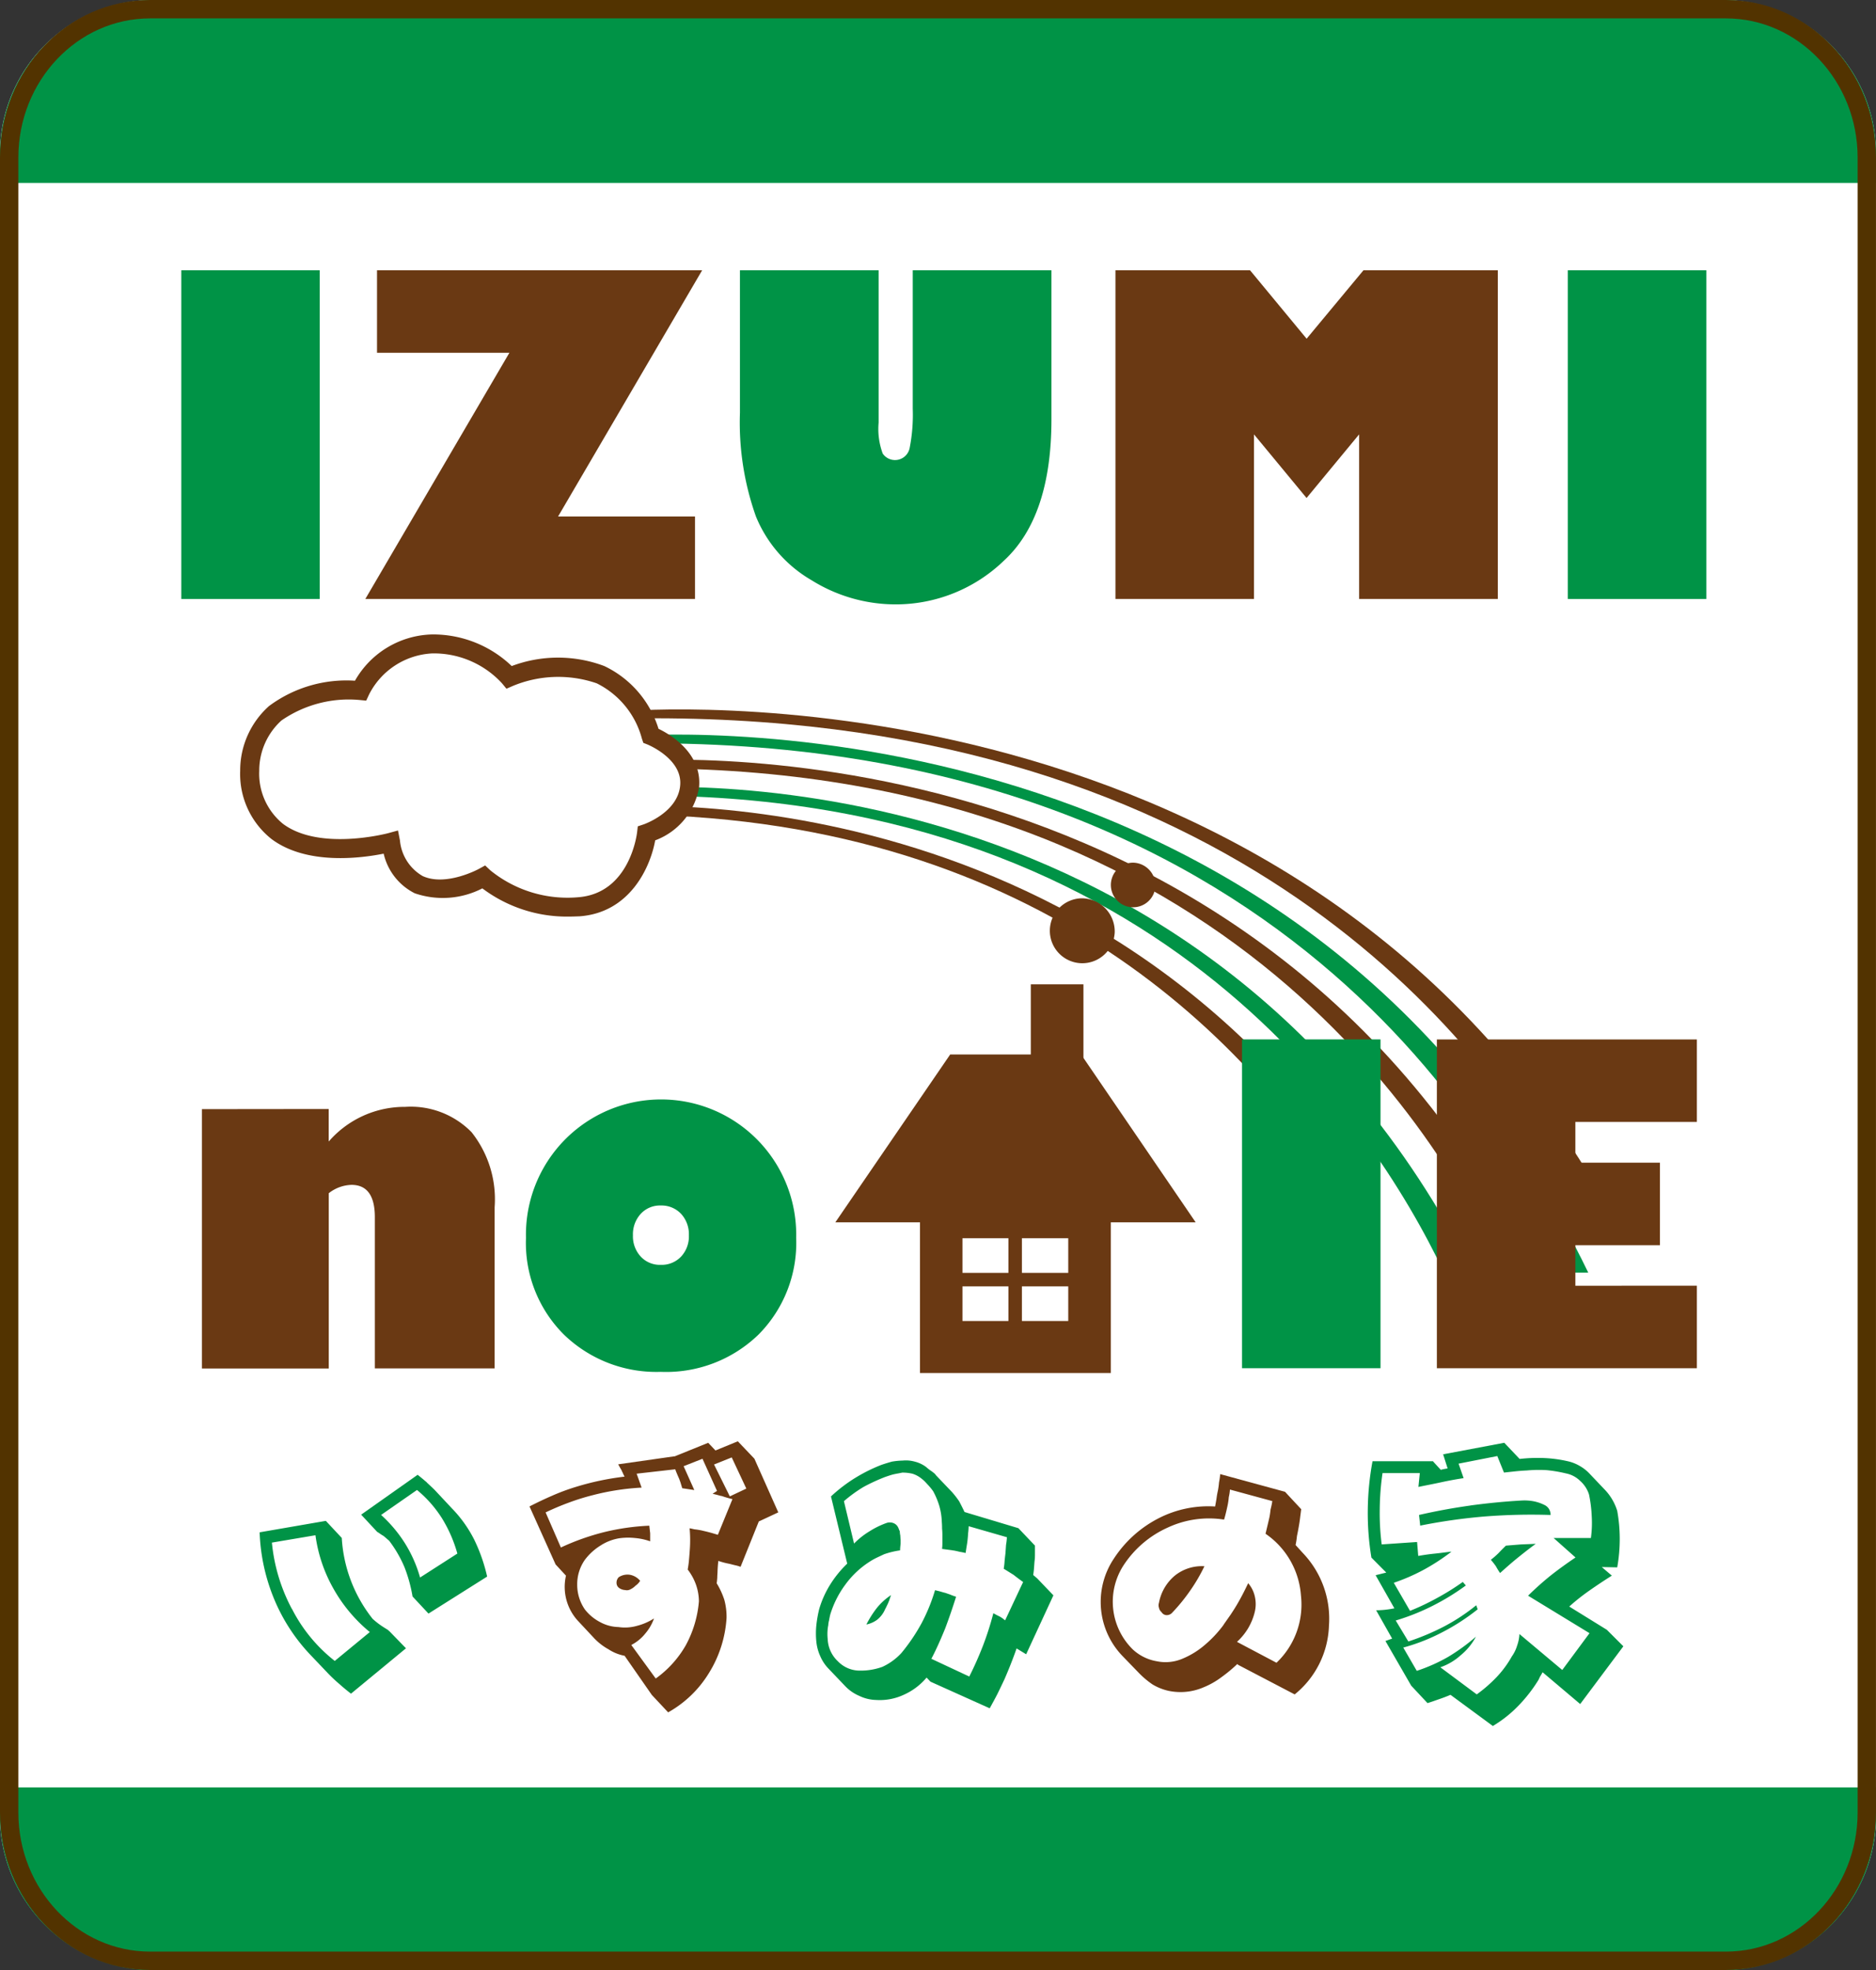 <svg xmlns="http://www.w3.org/2000/svg" width="96.36" height="101.157" viewBox="0 0 96.36 101.157"><rect x="0" y="0" width="96.36" height="101.157" fill="#333333" stroke="none"/><g transform="translate(-321.152 -4779.035)"><path d="M417.511,4872.084a7.906,7.906,0,0,1-7.707,8.09H328.861a7.906,7.906,0,0,1-7.709-8.09v-84.958a7.9,7.9,0,0,1,7.709-8.091H409.8a7.905,7.905,0,0,1,7.707,8.091Z" fill="#fff"/><path d="M417.512,4787.126a7.906,7.906,0,0,0-7.708-8.091H328.861a7.905,7.905,0,0,0-7.709,8.091v1.3h96.36Z" fill="#009346"/><path d="M417.512,4872.1a7.907,7.907,0,0,1-7.708,8.092H328.861a7.907,7.907,0,0,1-7.709-8.092v-1.3h96.36Z" fill="#009346"/><path d="M401.423,4839.9c-4.6-8.138-17.636-24.466-48.022-23.978l-.1-.379s33.462-2.853,49.729,24.222Z" fill="#6a3913"/><path d="M402.733,4844.373c-14.818-30.622-49.534-27.539-49.534-27.539l.1.374c33.885-.567,45.313,21.529,47.678,27.163Z" fill="#009346"/><path d="M398.378,4844.381c-3.209-7.1-14.741-26.412-45.087-25.887l-.092-.374s32.289-2.993,46.8,26.258Z" fill="#6a3913"/><path d="M395.328,4844.371c-3.785-7.945-15.077-24.974-42.147-24.478l-.083-.376s29.654-2.9,43.717,24.861Z" fill="#009346"/><path d="M391.074,4839.594c-14.569-21.59-39.309-19.112-39.309-19.112l.085.377c21.479-.4,32.773,10.8,38.224,19.263Z" fill="#6a3913"/><path d="M347.3,4813.8s5.469-2.394,7.279,3c0,0,2.138.837,1.991,2.584s-2.21,2.435-2.21,2.435-.4,3.535-3.475,3.763a6.658,6.658,0,0,1-4.89-1.519s-3.984,2.206-4.781-1.787c0,0-7.1,1.938-7.242-3.689.217-4.674,5.686-4.1,5.686-4.1a4.334,4.334,0,0,1,3.7-2.393A5.287,5.287,0,0,1,347.3,4813.8Z" fill="#fff"/><path d="M350.328,4826.093a7.223,7.223,0,0,1-4.4-1.449,4.436,4.436,0,0,1-3.475.251,3.035,3.035,0,0,1-1.594-2.033c-1.127.226-3.934.609-5.754-.746a4.257,4.257,0,0,1-1.616-3.513,4.428,4.428,0,0,1,1.482-3.32,6.664,6.664,0,0,1,4.414-1.3,4.686,4.686,0,0,1,3.974-2.376,5.838,5.838,0,0,1,4.077,1.623,6.753,6.753,0,0,1,4.756,0,5.288,5.288,0,0,1,2.784,3.221c.6.289,2.232,1.242,2.085,2.984a3.525,3.525,0,0,1-2.255,2.743c-.256,1.414-1.314,3.71-3.88,3.9C350.719,4826.086,350.52,4826.093,350.328,4826.093Zm-4.256-2.626.261.247a6.281,6.281,0,0,0,4.517,1.385c2.631-.2,3.011-3.205,3.026-3.333l.036-.307.3-.1c.017-.006,1.763-.609,1.878-2.011.115-1.361-1.666-2.084-1.684-2.092l-.21-.083-.073-.215a4.444,4.444,0,0,0-2.32-2.841,6.085,6.085,0,0,0-4.3.13l-.337.147-.236-.286a4.759,4.759,0,0,0-3.567-1.527,3.849,3.849,0,0,0-3.255,2.112l-.146.313-.345-.034a6.079,6.079,0,0,0-4.009,1.053,3.47,3.47,0,0,0-1.14,2.588,3.316,3.316,0,0,0,1.221,2.719c1.891,1.408,5.371.486,5.406.477l.5-.137.1.512a2.354,2.354,0,0,0,1.164,1.826c1.2.554,2.885-.361,2.9-.371Z" fill="#6a3913"/><rect width="7.112" height="16.875" transform="translate(330.464 4792.911)" fill="#009346"/><path d="M356.851,4805.552v4.234H339.917l7.4-12.64h-6.8v-4.234h16.7l-7.4,12.641Z" fill="#6a3913"/><path d="M375.159,4792.911v7.651q0,5.011-2.442,7.258a8,8,0,0,1-5.57,2.244,8.156,8.156,0,0,1-4.307-1.239,6.734,6.734,0,0,1-2.857-3.267,14.374,14.374,0,0,1-.824-5.329v-7.318h7.123v7.819a3.637,3.637,0,0,0,.211,1.592.766.766,0,0,0,1.38-.272,8.842,8.842,0,0,0,.162-2.029v-7.11Z" fill="#009346"/><path d="M378.447,4809.786v-16.875h6.913l2.906,3.513,2.92-3.513h6.9v16.875h-7.123v-8.45l-2.7,3.266-2.7-3.266v8.45Z" fill="#6a3913"/><rect width="7.114" height="16.875" transform="translate(401.682 4792.911)" fill="#009346"/><path d="M338.036,4835.971v1.67a5.159,5.159,0,0,1,3.93-1.78,4.373,4.373,0,0,1,3.407,1.3,5.537,5.537,0,0,1,1.186,3.852v8.276h-6.153v-7.767c0-1.1-.4-1.656-1.2-1.656a1.972,1.972,0,0,0-1.167.428v9h-6.514v-13.316Z" fill="#6a3913"/><path d="M355.092,4840.925a1.341,1.341,0,0,0-1.029.429,1.547,1.547,0,0,0-.4,1.1,1.529,1.529,0,0,0,.4,1.094,1.34,1.34,0,0,0,1.029.424,1.37,1.37,0,0,0,1.044-.424,1.517,1.517,0,0,0,.4-1.094,1.541,1.541,0,0,0-.4-1.1A1.379,1.379,0,0,0,355.092,4840.925Zm0,8.541a6.825,6.825,0,0,1-4.969-1.908,6.638,6.638,0,0,1-1.954-4.97,6.941,6.941,0,1,1,13.878,0,6.677,6.677,0,0,1-1.935,4.965,6.823,6.823,0,0,1-5.02,1.913" fill="#009346"/><rect width="7.112" height="16.881" transform="translate(384.949 4832.398)" fill="#009346"/><path d="M408.311,4845.043v4.236H394.956V4832.4h13.355v4.235H402.07v2.092h4.344v4.236H402.07v2.082Z" fill="#6a3913"/><rect width="9.802" height="9.963" transform="translate(368.407 4839.561)" fill="#6a3913"/><path d="M382.568,4841.79h-18.51l5.9-8.618h6.725Z" fill="#6a3913"/><rect width="5.433" height="4.249" transform="translate(370.589 4842.606)" fill="#fff"/><rect width="0.693" height="4.908" transform="translate(372.949 4842.304)" fill="#6a3913"/><rect width="6.299" height="0.693" transform="translate(370.253 4844.384)" fill="#6a3913"/><rect width="2.703" height="4.039" transform="translate(374.099 4829.571)" fill="#6a3913"/><path d="M378.409,4826.9a1.667,1.667,0,1,1-1.663-1.747A1.707,1.707,0,0,1,378.409,4826.9Z" fill="#6a3913"/><path d="M380.5,4824.524a1.145,1.145,0,1,1-1.143-1.2A1.173,1.173,0,0,1,380.5,4824.524Z" fill="#6a3913"/><path d="M341.951,4858.265a6.784,6.784,0,0,1,.778,1.759l1.915-1.229a7.039,7.039,0,0,0-.79-1.811,6.121,6.121,0,0,0-1.283-1.454l-1.844,1.282A6.98,6.98,0,0,1,341.951,4858.265Zm1.125-3.116c.2.185.35.321.445.425l.851.909a6.428,6.428,0,0,1,1.139,1.6,8.693,8.693,0,0,1,.663,1.893l-3.013,1.9-.819-.878a7.523,7.523,0,0,0-.419-1.516,6.239,6.239,0,0,0-.781-1.344c-.036-.031-.094-.078-.172-.151-.045-.036-.087-.071-.113-.094a2.158,2.158,0,0,1-.23-.149,1.107,1.107,0,0,0-.1-.061l-.824-.886,2.9-2.046c.106.08.263.211.475.392m-6.931,6.488a8,8,0,0,0,2.2,2.676l1.8-1.482a7.879,7.879,0,0,1-1.856-2.208,7.625,7.625,0,0,1-.936-2.763l-2.237.378a9.065,9.065,0,0,0,1.024,3.4m2.565-3.644a7.356,7.356,0,0,0,1.587,4.16,4.083,4.083,0,0,0,.416.331c.073.052.2.132.377.241a.286.286,0,0,0,.067.062l.851.876-2.824,2.33c-.221-.169-.426-.343-.619-.514a7.678,7.678,0,0,1-.575-.543l-.851-.894a9.367,9.367,0,0,1-1.9-2.9,9.829,9.829,0,0,1-.748-3.433l3.4-.588.82.877" fill="#009346"/><path d="M358.639,4855.859l.848-.4-.75-1.6-.909.363Zm-4.829,4.569a.906.906,0,0,1-.26.195.379.379,0,0,1-.287.045.578.578,0,0,1-.3-.1.323.323,0,0,1-.143-.274.394.394,0,0,1,.115-.287.823.823,0,0,1,.577-.122.886.886,0,0,1,.52.308.825.825,0,0,1-.219.239m-3.846-1.951a12.39,12.39,0,0,1,2.221-.788,11.918,11.918,0,0,1,2.316-.329c.018.186.035.31.044.39v.412a3.11,3.11,0,0,0-.779-.169,3.348,3.348,0,0,0-.806.012,2.527,2.527,0,0,0-.98.383,2.937,2.937,0,0,0-.791.726,2.18,2.18,0,0,0-.392,1.279,2.218,2.218,0,0,0,.4,1.275,2.384,2.384,0,0,0,.764.635,2.063,2.063,0,0,0,.953.26,2.262,2.262,0,0,0,.951-.061,3,3,0,0,0,.877-.38,2.441,2.441,0,0,1-.447.773,2.214,2.214,0,0,1-.72.589l1.255,1.722a5.363,5.363,0,0,0,1.544-1.707,5.688,5.688,0,0,0,.674-2.258,2.624,2.624,0,0,0-.157-.872,2.813,2.813,0,0,0-.419-.758,4.964,4.964,0,0,0,.07-.532c.011-.118.026-.3.042-.542a6.724,6.724,0,0,0-.013-1.043c.059.009.14.027.246.052a3.227,3.227,0,0,1,.478.084c.083.018.232.054.427.108.13.039.225.067.3.089l.749-1.831a5.218,5.218,0,0,1-.517-.149.285.285,0,0,0-.086-.018c-.184-.053-.321-.086-.418-.108l.228-.147-.746-1.65-.969.382.549,1.224-.62-.094c-.017-.062-.049-.157-.086-.287l-.073-.2c-.1-.222-.165-.382-.2-.485l-1.983.225.255.716a12.577,12.577,0,0,0-2.518.39,11.541,11.541,0,0,0-1.228.383c-.383.14-.777.306-1.185.5l.784,1.8m5.836-4.674,1.731-.7.374.394,1.148-.471.851.893,1.227,2.755-1,.466-.937,2.33a1.667,1.667,0,0,0-.274-.079c-.076-.018-.174-.043-.286-.072a4.064,4.064,0,0,1-.581-.153c-.017.124-.032.3-.042.534v.045c-.007.1-.014.195-.014.286-.009.112-.017.205-.03.285a3.951,3.951,0,0,1,.392.847,3.311,3.311,0,0,1,.115.937,6.069,6.069,0,0,1-.9,2.816,5.733,5.733,0,0,1-2.1,2.026l-.837-.893-1.4-2.012a2.244,2.244,0,0,1-.823-.33,3.052,3.052,0,0,1-.718-.548l-.819-.876a2.577,2.577,0,0,1-.651-2.359l-.533-.576-1.34-2.978c.392-.2.779-.385,1.153-.546a10.873,10.873,0,0,1,1.223-.455,14,14,0,0,1,2.508-.529,1.888,1.888,0,0,1-.1-.208.849.849,0,0,1-.058-.124c-.036-.058-.094-.16-.17-.3l2.882-.411" fill="#6a3913"/><path d="M366.822,4861.216a.684.684,0,0,0-.045.107c-.029.066-.073.157-.13.272a.879.879,0,0,0-.058.116,1.386,1.386,0,0,1-.388.486,1.406,1.406,0,0,1-.548.24,5.239,5.239,0,0,1,.532-.842,3.185,3.185,0,0,1,.738-.669C366.892,4861,366.859,4861.1,366.822,4861.216Zm-1.8-2.937a3.994,3.994,0,0,1,.779-.619,4.379,4.379,0,0,1,.892-.437.526.526,0,0,1,.329,0,.448.448,0,0,1,.261.226c.007.02.024.048.042.1s.033.079.045.1a1.034,1.034,0,0,0,.027.223c0,.053.006.124.015.215v.211a2.748,2.748,0,0,0-.028.333,4.233,4.233,0,0,0-.823.2c-.172.081-.3.139-.388.182a3.263,3.263,0,0,0-.372.212,4.613,4.613,0,0,0-1.228,1.163,5.034,5.034,0,0,0-.777,1.544c-.02.082-.039.174-.059.289a1.3,1.3,0,0,0-.043.27.21.21,0,0,0-.013.06,2.466,2.466,0,0,0-.015.636,1.643,1.643,0,0,0,.519,1.133,1.554,1.554,0,0,0,1.138.484,3.264,3.264,0,0,0,1.151-.193,3.067,3.067,0,0,0,.981-.714,9.592,9.592,0,0,0,1.025-1.511,9.275,9.275,0,0,0,.7-1.711c.086.023.174.041.258.064.1.03.188.056.275.076.046.016.121.044.218.075a3.385,3.385,0,0,0,.33.121c-.174.553-.361,1.1-.562,1.633-.243.593-.475,1.114-.708,1.553l1.947.911c.24-.472.477-1,.705-1.585a15.5,15.5,0,0,0,.532-1.666c.148.084.253.136.317.165a1.462,1.462,0,0,1,.245.169c.013.008.027.021.044.03l.924-1.967c-.118-.081-.28-.2-.491-.366-.173-.107-.342-.215-.507-.314a3.3,3.3,0,0,0,.046-.406c.011-.1.024-.235.046-.4.006-.126.018-.259.027-.412a3.436,3.436,0,0,0,.046-.4l-1.964-.565c-.007.162-.019.285-.03.365-.006.13-.018.243-.027.334s-.029.226-.059.4c-.018.123-.033.216-.043.276-.133-.031-.232-.051-.3-.06-.115-.029-.215-.051-.3-.066l-.608-.084a2.7,2.7,0,0,0,.016-.353v-.342a3.231,3.231,0,0,0-.016-.351c0-.068,0-.184-.013-.334a3.384,3.384,0,0,0-.129-.828,3.943,3.943,0,0,0-.318-.757,3.164,3.164,0,0,0-.289-.349c-.038-.04-.088-.1-.157-.167a1.969,1.969,0,0,0-.178-.151,1.381,1.381,0,0,0-.443-.23,2.273,2.273,0,0,0-.518-.056c-.047.01-.119.026-.215.043s-.183.035-.231.046c-.153.037-.3.091-.432.135a9.6,9.6,0,0,0-1.112.513,7.162,7.162,0,0,0-1.006.73l.52,2.175m.038-3.356a8.359,8.359,0,0,1,1.36-.68c.211-.073.39-.125.541-.168a3.6,3.6,0,0,1,.555-.055,1.69,1.69,0,0,1,.629.055,1.63,1.63,0,0,1,.578.274,2.166,2.166,0,0,0,.272.211c.03.02.074.056.132.1s.087.094.115.127l.806.843a4.58,4.58,0,0,1,.375.483c.065.124.159.306.274.548l2.767.83.85.894v.377c0,.14,0,.265-.015.376s-.02.248-.032.378c-.005.1-.02.231-.042.38l.2.168.837.874-1.4,3.026-.491-.3c-.191.547-.4,1.07-.619,1.575-.114.241-.233.493-.362.755-.112.22-.248.468-.4.744l-3.042-1.367-.2-.21a3.265,3.265,0,0,1-1.167.88,2.923,2.923,0,0,1-1.429.269,2.1,2.1,0,0,1-.862-.21,2.171,2.171,0,0,1-.734-.512l-.838-.878a2.123,2.123,0,0,1-.433-.651,2.335,2.335,0,0,1-.2-.742,4.226,4.226,0,0,1,0-.842,6.35,6.35,0,0,1,.148-.837,5.079,5.079,0,0,1,.573-1.268,5.629,5.629,0,0,1,.865-1.06l-.834-3.45a7.963,7.963,0,0,1,1.22-.936" fill="#009346"/><path d="M382.283,4860.7a9.331,9.331,0,0,1-.91,1.118.376.376,0,0,1-.286.138.309.309,0,0,1-.272-.153.388.388,0,0,1-.133-.225.411.411,0,0,1,0-.255,2.382,2.382,0,0,1,.834-1.411,2.221,2.221,0,0,1,1.5-.467A8.723,8.723,0,0,1,382.283,4860.7Zm4.436,3.7a4.114,4.114,0,0,0,1.256-3.447,4.2,4.2,0,0,0-1.819-3.175c.079-.332.148-.614.2-.848.025-.121.042-.254.059-.405a3.653,3.653,0,0,0,.089-.424l-2.176-.592a2.581,2.581,0,0,1-.06.392,3.443,3.443,0,0,1-.052.379c-.07.333-.133.589-.19.771a5.016,5.016,0,0,0-2.895.41,5.3,5.3,0,0,0-2.265,1.932,3.434,3.434,0,0,0,.478,4.33,2.4,2.4,0,0,0,1.223.6,2.219,2.219,0,0,0,1.34-.138,4.222,4.222,0,0,0,1.137-.706,6.036,6.036,0,0,0,.939-1c.019-.03.038-.063.056-.087l.321-.457c.121-.182.225-.345.313-.493.193-.327.39-.7.591-1.126a1.57,1.57,0,0,1,.346.7,1.717,1.717,0,0,1-.014.8,3.021,3.021,0,0,1-.347.834,3.108,3.108,0,0,1-.56.678l2.03,1.073m.431-8.784.838.9c-.019.15-.04.3-.058.45s-.044.318-.072.47c-.029.169-.06.322-.088.456a4.077,4.077,0,0,1-.071.463l.374.412a4.881,4.881,0,0,1,1.34,3.737,4.73,4.73,0,0,1-1.76,3.521l-2.891-1.511-.059-.047a7.642,7.642,0,0,1-.821.68,4.078,4.078,0,0,1-.911.514,2.99,2.99,0,0,1-1.784.183,2.744,2.744,0,0,1-.837-.332,4.494,4.494,0,0,1-.7-.589l-.851-.879a4,4,0,0,1-.433-4.992,6.009,6.009,0,0,1,2.263-2.052,5.584,5.584,0,0,1,2.937-.623c.032-.179.057-.315.072-.409a4.009,4.009,0,0,1,.072-.409,4.164,4.164,0,0,0,.057-.421,3.78,3.78,0,0,0,.06-.423l3.326.906" fill="#6a3913"/><path d="M399.27,4858.326l.765-.031c-.321.233-.631.478-.937.725s-.606.514-.895.774a3.52,3.52,0,0,1-.215-.349c-.079-.112-.164-.221-.258-.331a4.2,4.2,0,0,0,.4-.349c.123-.132.25-.259.374-.377Zm-2.594-2c.884-.118,1.774-.208,2.664-.256a2.569,2.569,0,0,1,.606.044,2.251,2.251,0,0,1,.565.2.544.544,0,0,1,.217.215.6.6,0,0,1,.07.284,30.708,30.708,0,0,0-3.372.077,29.007,29.007,0,0,0-3.326.471l-.06-.548q1.308-.3,2.636-.484m-2.736,1.874.059.713c.284-.049.571-.091.861-.12s.573-.073.848-.1a10.831,10.831,0,0,1-1.408.92,10.054,10.054,0,0,1-1.557.679l.834,1.441a12.353,12.353,0,0,0,1.4-.666,12.62,12.62,0,0,0,1.311-.818l.156.181a12.117,12.117,0,0,1-1.726,1.055,11.534,11.534,0,0,1-1.875.744l.649,1.077a12.4,12.4,0,0,0,1.814-.76,9.976,9.976,0,0,0,1.672-1.1l.074.208a10.977,10.977,0,0,1-1.815,1.176,9.923,9.923,0,0,1-2.006.788l.693,1.195a8.709,8.709,0,0,0,1.6-.71,9.98,9.98,0,0,0,1.438-1.043,3.117,3.117,0,0,1-.779.95,3.038,3.038,0,0,1-1.049.62l1.871,1.392a7.406,7.406,0,0,0,1.011-.878,5.322,5.322,0,0,0,.791-1.071,1.909,1.909,0,0,0,.272-.558,2.077,2.077,0,0,0,.118-.592l2.2,1.846,1.4-1.89-3.156-1.924a15.575,15.575,0,0,1,1.17-1.044c.411-.322.835-.628,1.267-.918l-1.125-1h1.915a5.685,5.685,0,0,0,.042-1.121,6.818,6.818,0,0,0-.14-1.117,1.567,1.567,0,0,0-.461-.7,1.425,1.425,0,0,0-.724-.379,7.045,7.045,0,0,0-.993-.167,6.964,6.964,0,0,0-1.021.017c-.2.009-.4.024-.591.045s-.384.041-.577.062l-.343-.848-1.989.391.259.743c-.388.059-.771.129-1.155.213s-.783.159-1.167.238l.072-.711h-1.915a13.825,13.825,0,0,0-.143,1.833,12.687,12.687,0,0,0,.1,1.83l1.816-.124m.807-4.154.413.45a1.646,1.646,0,0,1,.176-.043l.174-.031-.23-.724,3.141-.592.788.83a8.1,8.1,0,0,1,1.284-.045,6.682,6.682,0,0,1,1.27.182,2.138,2.138,0,0,1,.548.231,2.116,2.116,0,0,1,.477.374l.834.877a2.723,2.723,0,0,1,.6,1.046,8.085,8.085,0,0,1,.129,1.449,8.274,8.274,0,0,1-.129,1.452l-.793-.016.517.441c-.383.241-.761.492-1.138.756a10.73,10.73,0,0,0-1.05.831l1.93,1.193.849.848-2.217,2.964-1.931-1.632c-.04.073-.076.138-.116.2s-.059.128-.1.2a7.614,7.614,0,0,1-1.039,1.331,6.311,6.311,0,0,1-1.3,1.028l-2.176-1.6c-.191.082-.387.156-.589.225s-.389.139-.592.2l-.836-.894-1.325-2.295.345-.122-.822-1.455a4.583,4.583,0,0,0,.477-.027c.164-.019.315-.044.46-.073l-.964-1.7.548-.135-.765-.77a14.093,14.093,0,0,1-.185-2.48,14.442,14.442,0,0,1,.243-2.466h3.085" fill="#009346"/><g fill="none"><path d="M417.511,4872.084a7.906,7.906,0,0,1-7.707,8.09H328.861a7.906,7.906,0,0,1-7.709-8.09v-84.958a7.9,7.9,0,0,1,7.709-8.091H409.8a7.905,7.905,0,0,1,7.707,8.091Z" stroke="none"/><path d="M 409.804 4879.23 C 413.534 4879.23 416.568 4876.025 416.568 4872.084 L 416.568 4787.126 C 416.568 4783.185 413.534 4779.979 409.804 4779.979 L 328.861 4779.979 C 325.13 4779.979 322.095 4783.185 322.095 4787.126 L 322.095 4872.084 C 322.095 4876.025 325.13 4879.23 328.861 4879.23 L 409.804 4879.23 M 409.804 4880.174 L 328.861 4880.174 C 324.602 4880.174 321.152 4876.551 321.152 4872.084 L 321.152 4787.126 C 321.152 4782.656 324.602 4779.035 328.861 4779.035 L 409.804 4779.035 C 414.06 4779.035 417.511 4782.656 417.511 4787.126 L 417.511 4872.084 C 417.511 4876.551 414.06 4880.174 409.804 4880.174 Z" stroke="none" fill="#523300"/></g></g></svg>